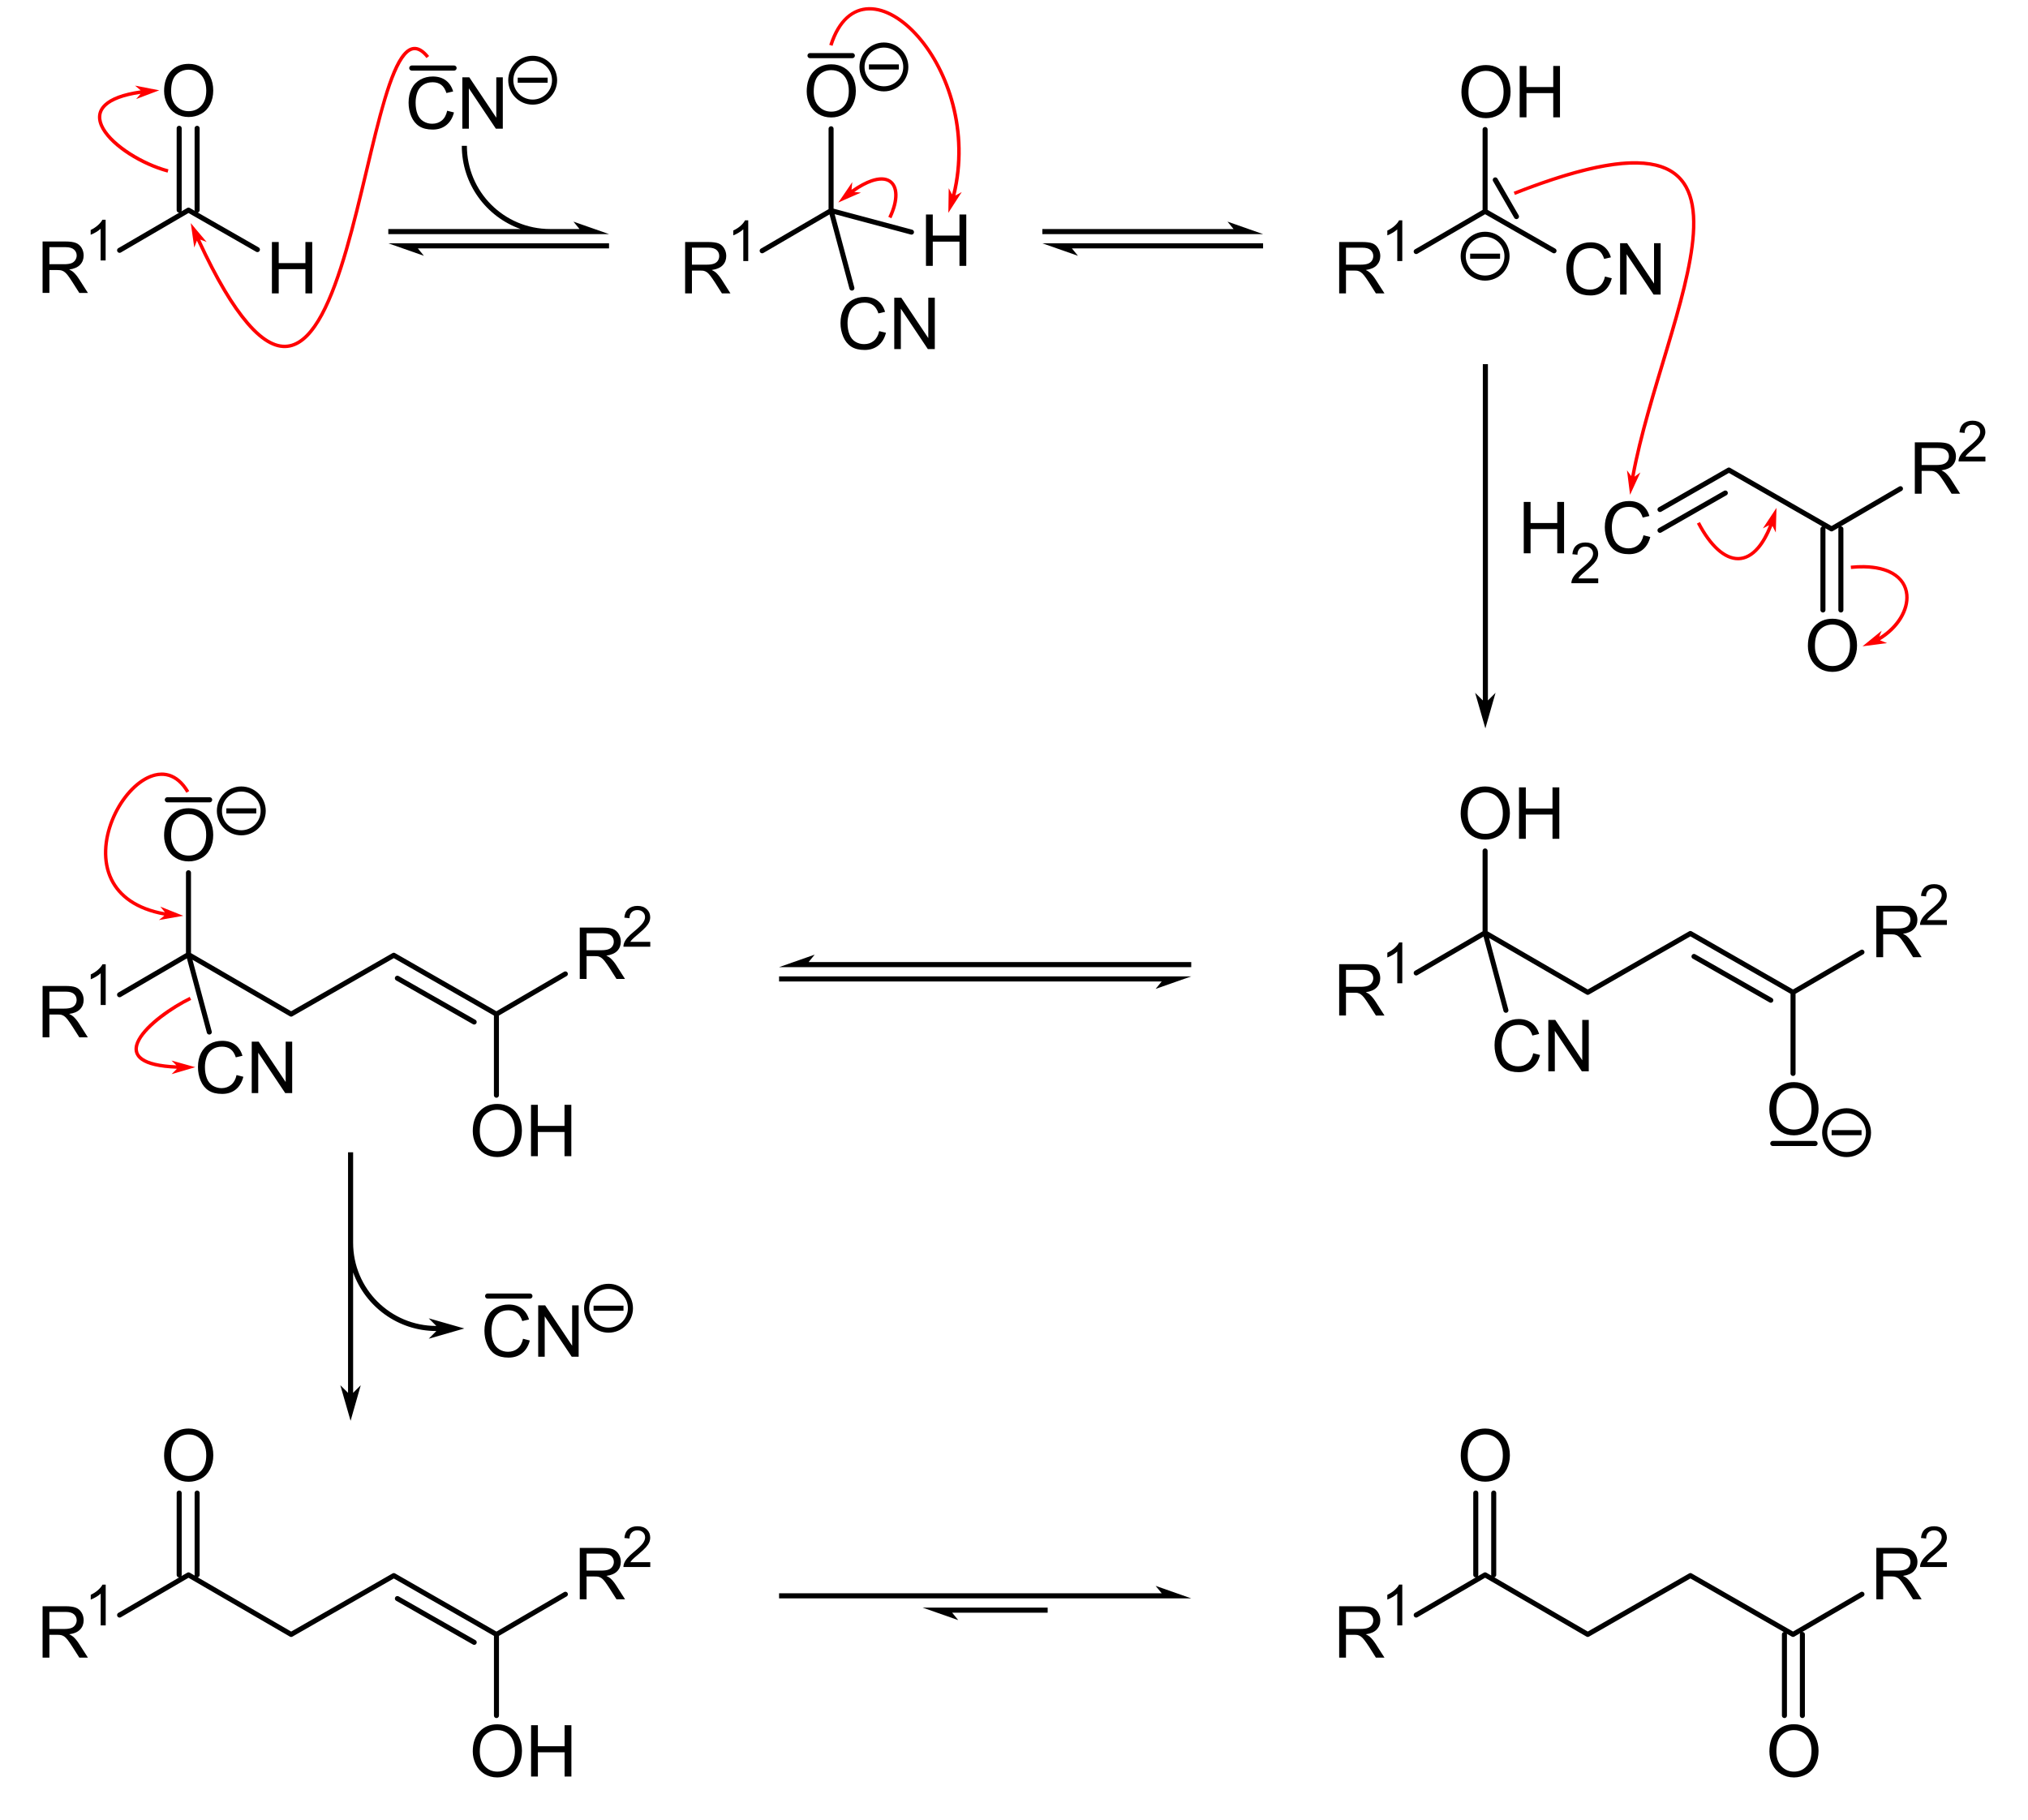 <?xml version="1.0" encoding="UTF-8" standalone="no"?>
<!-- Created with Inkscape (http://www.inkscape.org/) -->
<svg
   xmlns:svg="http://www.w3.org/2000/svg"
   xmlns="http://www.w3.org/2000/svg"
   version="1.1"
   width="847.559"
   height="760.748">
  <defs>
   <marker
       refX="0"
       refY="0"
       orient="auto"
       style="overflow:visible">
      <path
         d="M 0,0 5,-5 -12.5,0 5,5 0,0 z"
         transform="matrix(0.4,0,0,0.4,4,0)"
         style="fill-rule:evenodd;stroke:#000000;stroke-width:1pt;marker-start:none" />
    </marker>
    <marker
       refX="0"
       refY="0"
       orient="auto"
       style="overflow:visible">
      <path
         d="M 0,0 5,-5 -12.5,0 5,5 0,0 z"
         transform="matrix(-0.4,0,0,-0.4,-4,0)"
         style="fill-rule:evenodd;stroke:#000000;stroke-width:1pt;marker-start:none" />
    </marker>
    <marker
       refX="0"
       refY="0"
       orient="auto"
       style="overflow:visible">
      <path
         d="M 0,0 5,-5 -12.5,0 5,5 0,0 z"
         transform="matrix(-0.4,0,0,-0.4,-4,0)"
         style="fill-rule:evenodd;stroke:#000000;stroke-width:1pt;marker-start:none" />
    </marker>
    <marker
       refX="0"
       refY="0"
       orient="auto"
       style="overflow:visible">
      <path
         d="M 0,0 5,-5 -12.5,0 5,5 0,0 z"
         transform="matrix(0.4,0,0,0.4,4,0)"
         style="fill-rule:evenodd;stroke:#000000;stroke-width:1pt;marker-start:none" />
    </marker>
    <marker
       refX="0"
       refY="0"
       orient="auto"
       style="overflow:visible">
      <path
         d="M 0,0 5,-5 -12.5,0 5,5 0,0 z"
         transform="matrix(0.4,0,0,0.4,4,0)"
         style="fill-rule:evenodd;stroke:#000000;stroke-width:1pt;marker-start:none" />
    </marker>
  </defs>
  <g
     transform="translate(12.272,-1.251)">
    <g
       transform="translate(-54.629,-88.931)">
      <g>
        <path
           d="m 121.219,116.875 c -3.027,2e-5 -5.492,0.983 -7.406,3 -1.914,2.017 -2.875,4.811 -2.875,8.375 0,1.885 0.43,3.686 1.25,5.375 0.82,1.689 2.002,3.023 3.594,4 1.592,0.977 3.416,1.469 5.438,1.469 1.865,0 3.607,-0.46 5.219,-1.344 1.611,-0.884 2.84,-2.188 3.719,-3.906 0.879,-1.719 1.312,-3.666 1.312,-5.844 -2e-5,-2.148 -0.415,-4.056 -1.25,-5.75 -0.835,-1.694 -2.033,-3.021 -3.625,-3.969 -1.592,-0.947 -3.393,-1.406 -5.375,-1.406 z m 0.031,2.438 c 1.416,1e-5 2.675,0.345 3.812,1.062 1.138,0.718 2.003,1.728 2.594,3.031 0.591,1.304 0.906,2.846 0.906,4.594 -2e-5,2.764 -0.712,4.902 -2.094,6.406 -1.382,1.504 -3.143,2.25 -5.281,2.25 -2.1,0 -3.827,-0.761 -5.219,-2.25 -1.392,-1.489 -2.094,-3.506 -2.094,-6.094 0,-3.232 0.737,-5.556 2.188,-6.938 1.45,-1.382 3.176,-2.062 5.188,-2.062 z M 85.156,182.031 c -0.363,0.733 -1.003,1.502 -1.875,2.281 -0.872,0.779 -1.866,1.452 -3.031,2 l 0,2 c 0.648,-0.239 1.374,-0.584 2.188,-1.062 0.814,-0.478 1.467,-0.959 1.969,-1.438 l 0,13.25 2.094,0 0,-17.031 -1.344,0 z m -25,9.094 0,21.5 2.844,0 0,-9.562 3.281,0 c 0.732,1e-5 1.271,0.057 1.594,0.125 0.439,0.107 0.856,0.289 1.281,0.562 0.425,0.273 0.932,0.754 1.469,1.438 0.537,0.684 1.201,1.68 2.031,2.969 l 2.844,4.469 3.594,0 -3.75,-5.875 C 74.602,205.607 73.83,204.668 73,203.906 c -0.391,-0.352 -0.967,-0.701 -1.719,-1.062 2.061,-0.283 3.576,-0.955 4.562,-2 0.986,-1.045 1.469,-2.32 1.469,-3.844 -2e-5,-1.182 -0.279,-2.273 -0.875,-3.25 -0.596,-0.977 -1.41,-1.645 -2.406,-2.031 -0.996,-0.386 -2.43,-0.594 -4.344,-0.594 l -9.531,0 z m 95.844,0.219 0,21.469 2.844,0 0,-10.125 11.156,0 0,10.125 2.844,0 0,-21.469 -2.844,0 0,8.812 -11.156,0 0,-8.812 -2.844,0 z M 63,193.5 l 6.781,0 c 1.592,2e-5 2.763,0.346 3.5,1 0.737,0.654 1.125,1.484 1.125,2.5 -1.6e-5,0.693 -0.213,1.315 -0.594,1.906 -0.381,0.591 -0.924,1.044 -1.656,1.312 -0.732,0.269 -1.764,0.406 -3.062,0.406 l -6.094,0 0,-7.125 z"
           style="fill:#000000" />
        <path
           d="m 117.237,178.015 0,-34.2 m 7.5,34.2 0,-34.2 m -3.6,34.2 28.8,16.5 m -57.6,0.3 28.8,-16.8"
           style="fill:none;stroke:#000000;stroke-width:2.1px;stroke-linecap:round;stroke-linejoin:round;stroke-opacity:1;stroke-dasharray:none" />
      </g>
    </g>
    <g
       transform="translate(170.05,-281.183)">
      <path
         d="m 642.125,458.281 c -1.612,10e-6 -2.918,0.413 -3.875,1.25 -0.957,0.837 -1.51,2.059 -1.656,3.656 l 2.156,0.219 c 0.008,-1.065 0.304,-1.898 0.906,-2.5 0.602,-0.602 1.403,-0.906 2.406,-0.906 0.949,10e-6 1.722,0.308 2.312,0.875 0.59,0.567 0.875,1.268 0.875,2.094 -10e-6,0.787 -0.321,1.617 -0.969,2.5 -0.648,0.883 -1.875,2.082 -3.719,3.594 -1.188,0.972 -2.121,1.822 -2.75,2.562 -0.629,0.741 -1.09,1.486 -1.375,2.25 -0.177,0.463 -0.234,0.936 -0.219,1.438 l 11.219,0 0,-2 -8.344,0 c 0.231,-0.378 0.52,-0.751 0.875,-1.125 0.355,-0.374 1.156,-1.076 2.406,-2.125 1.497,-1.265 2.575,-2.275 3.219,-3 0.644,-0.725 1.097,-1.407 1.375,-2.062 0.278,-0.656 0.437,-1.321 0.438,-2 -10e-6,-1.335 -0.489,-2.441 -1.438,-3.344 -0.949,-0.903 -2.216,-1.375 -3.844,-1.375 z m -24.188,9.062 0,21.469 2.844,0 0,-9.531 3.312,0 c 0.732,10e-6 1.24,0.025 1.562,0.094 0.439,0.107 0.888,0.289 1.312,0.562 0.425,0.273 0.9,0.754 1.438,1.438 0.537,0.684 1.232,1.68 2.062,2.969 l 2.844,4.469 3.562,0 -3.719,-5.844 c -0.742,-1.143 -1.545,-2.082 -2.375,-2.844 -0.391,-0.352 -0.967,-0.732 -1.719,-1.094 2.061,-0.283 3.576,-0.924 4.562,-1.969 0.986,-1.045 1.5,-2.352 1.5,-3.875 -2e-5,-1.182 -0.311,-2.242 -0.906,-3.219 -0.596,-0.977 -1.379,-1.677 -2.375,-2.062 -0.996,-0.386 -2.461,-0.562 -4.375,-0.562 l -9.531,0 z m 2.844,2.375 6.812,0 c 1.592,2e-5 2.763,0.314 3.5,0.969 0.737,0.654 1.094,1.484 1.094,2.5 -2e-5,0.693 -0.182,1.347 -0.562,1.938 -0.381,0.591 -0.955,1.013 -1.688,1.281 -0.732,0.269 -1.732,0.406 -3.031,0.406 l -6.125,0 0,-7.094 z m -122.25,22.156 c -1.895,2e-5 -3.642,0.417 -5.219,1.281 -1.577,0.864 -2.802,2.147 -3.656,3.812 -0.854,1.665 -1.281,3.607 -1.281,5.844 -10e-6,2.051 0.399,3.963 1.156,5.75 0.757,1.787 1.862,3.151 3.312,4.094 1.45,0.942 3.311,1.438 5.625,1.438 2.236,0 4.14,-0.618 5.688,-1.844 1.548,-1.226 2.623,-3.01 3.219,-5.344 l -2.844,-0.719 c -0.391,1.807 -1.147,3.176 -2.25,4.094 -1.104,0.918 -2.439,1.375 -4.031,1.375 -1.309,0 -2.533,-0.357 -3.656,-1.031 -1.123,-0.674 -1.937,-1.669 -2.469,-3.031 -0.532,-1.362 -0.812,-2.955 -0.812,-4.781 0,-1.416 0.238,-2.792 0.688,-4.125 0.449,-1.333 1.204,-2.396 2.312,-3.188 1.108,-0.791 2.506,-1.187 4.156,-1.188 1.436,2e-5 2.615,0.35 3.562,1.062 0.947,0.713 1.689,1.844 2.188,3.406 L 507,498.125 c -0.576,-1.982 -1.598,-3.531 -3.062,-4.625 -1.465,-1.094 -3.258,-1.625 -5.406,-1.625 z M 454.5,492.25 l 0,21.469 2.844,0 0,-10.125 11.156,0 0,10.125 2.844,0 0,-21.469 -2.844,0 0,8.812 -11.156,0 0,-8.812 -2.844,0 z m 25.812,16.938 c -1.612,2e-5 -2.887,0.413 -3.844,1.25 -0.957,0.837 -1.51,2.059 -1.656,3.656 l 2.125,0.219 c 0.008,-1.065 0.304,-1.898 0.906,-2.5 0.602,-0.602 1.435,-0.906 2.438,-0.906 0.949,2e-5 1.691,0.277 2.281,0.844 0.59,0.567 0.906,1.268 0.906,2.094 -10e-6,0.787 -0.321,1.617 -0.969,2.5 -0.648,0.883 -1.906,2.082 -3.75,3.594 -1.188,0.972 -2.09,1.853 -2.719,2.594 -0.629,0.741 -1.09,1.486 -1.375,2.25 -0.177,0.463 -0.265,0.936 -0.25,1.438 l 11.219,0 0,-2 -8.312,0 c 0.231,-0.378 0.52,-0.751 0.875,-1.125 0.355,-0.374 1.156,-1.076 2.406,-2.125 1.497,-1.265 2.575,-2.275 3.219,-3 0.644,-0.725 1.097,-1.407 1.375,-2.062 0.278,-0.656 0.406,-1.321 0.406,-2 -2e-5,-1.335 -0.457,-2.472 -1.406,-3.375 -0.949,-0.903 -2.247,-1.344 -3.875,-1.344 z m 103.219,31.875 c -3.027,3e-5 -5.492,1.015 -7.406,3.031 -1.914,2.017 -2.875,4.811 -2.875,8.375 0,1.885 0.398,3.654 1.219,5.344 0.82,1.689 2.033,3.023 3.625,4 1.592,0.977 3.385,1.469 5.406,1.469 1.865,0 3.607,-0.429 5.219,-1.312 1.611,-0.884 2.871,-2.188 3.75,-3.906 0.879,-1.719 1.312,-3.666 1.312,-5.844 -2e-5,-2.148 -0.415,-4.087 -1.25,-5.781 -0.835,-1.694 -2.064,-3.021 -3.656,-3.969 -1.592,-0.947 -3.361,-1.406 -5.344,-1.406 z m 0,2.438 c 1.416,2e-5 2.706,0.376 3.844,1.094 1.138,0.718 2.003,1.728 2.594,3.031 0.591,1.304 0.875,2.814 0.875,4.562 -2e-5,2.764 -0.681,4.902 -2.062,6.406 -1.382,1.504 -3.143,2.25 -5.281,2.25 -2.1,0 -3.858,-0.729 -5.25,-2.219 -1.392,-1.489 -2.063,-3.537 -2.062,-6.125 -10e-6,-3.232 0.706,-5.556 2.156,-6.938 1.45,-1.382 3.176,-2.062 5.188,-2.062 z"
         style="fill:#000000" />
      <path
         d="m 587.035,503.514 0,33.9 m -7.5,-33.9 0,33.9 m 3.6,-33.9 28.8,-16.8 m -71.7,-7.8 42.9,24.6 m -71.7,0.6 27.3,-15.6 m -27.3,6.9 28.8,-16.5"
         style="fill:none;stroke:#000000;stroke-width:2.1px;stroke-linecap:round;stroke-linejoin:round;stroke-opacity:1;stroke-dasharray:none" />
    </g>
    <g
       transform="translate(-59.723,-193.455)">
      <path
         d="m 126.312,791.844 c -3.027,2e-5 -5.492,1.015 -7.406,3.031 -1.914,2.017 -2.875,4.811 -2.875,8.375 0,1.885 0.43,3.686 1.25,5.375 0.82,1.689 2.033,3.023 3.625,4 1.592,0.977 3.385,1.469 5.406,1.469 1.865,0 3.607,-0.46 5.219,-1.344 1.611,-0.884 2.84,-2.188 3.719,-3.906 0.879,-1.719 1.344,-3.666 1.344,-5.844 -2e-5,-2.148 -0.415,-4.056 -1.25,-5.75 -0.835,-1.694 -2.064,-3.021 -3.656,-3.969 -1.592,-0.947 -3.393,-1.437 -5.375,-1.438 z m 0.031,2.469 c 1.416,2e-5 2.706,0.345 3.844,1.062 1.138,0.718 1.972,1.728 2.562,3.031 0.591,1.304 0.906,2.846 0.906,4.594 -2e-5,2.764 -0.681,4.902 -2.062,6.406 -1.382,1.504 -3.143,2.25 -5.281,2.25 -2.1,10e-6 -3.858,-0.761 -5.25,-2.25 -1.392,-1.489 -2.094,-3.506 -2.094,-6.094 -1e-5,-3.232 0.737,-5.556 2.188,-6.938 1.45,-1.382 3.176,-2.062 5.188,-2.062 z m 187.562,38.375 c -1.612,2e-5 -2.887,0.413 -3.844,1.25 -0.957,0.837 -1.51,2.059 -1.656,3.656 l 2.125,0.219 c 0.008,-1.065 0.336,-1.898 0.938,-2.5 0.602,-0.602 1.403,-0.906 2.406,-0.906 0.949,2e-5 1.722,0.277 2.312,0.844 0.59,0.567 0.875,1.268 0.875,2.094 -1e-5,0.787 -0.321,1.617 -0.969,2.5 -0.648,0.883 -1.906,2.082 -3.75,3.594 -1.188,0.972 -2.09,1.853 -2.719,2.594 -0.629,0.741 -1.09,1.486 -1.375,2.25 -0.177,0.463 -0.265,0.936 -0.25,1.438 l 11.219,0 0,-2 -8.312,0 c 0.231,-0.378 0.52,-0.751 0.875,-1.125 0.355,-0.374 1.156,-1.076 2.406,-2.125 1.497,-1.265 2.575,-2.275 3.219,-3 0.644,-0.725 1.097,-1.407 1.375,-2.062 0.278,-0.656 0.406,-1.321 0.406,-2 -1e-5,-1.335 -0.457,-2.472 -1.406,-3.375 -0.949,-0.903 -2.247,-1.344 -3.875,-1.344 z m -24.156,9.062 0,21.469 2.844,0 0,-9.531 3.281,0 c 0.732,10e-6 1.271,0.025 1.594,0.094 0.439,0.107 0.888,0.289 1.312,0.562 0.425,0.273 0.9,0.754 1.438,1.438 0.537,0.684 1.201,1.68 2.031,2.969 l 2.844,4.469 3.594,0 -3.75,-5.844 c -0.742,-1.143 -1.514,-2.113 -2.344,-2.875 -0.391,-0.352 -0.967,-0.701 -1.719,-1.062 2.061,-0.283 3.576,-0.955 4.562,-2 0.986,-1.045 1.469,-2.32 1.469,-3.844 -2e-5,-1.182 -0.279,-2.242 -0.875,-3.219 -0.596,-0.977 -1.41,-1.677 -2.406,-2.062 -0.996,-0.386 -2.43,-0.562 -4.344,-0.562 l -9.531,0 z m 2.844,2.375 6.781,0 c 1.592,2e-5 2.763,0.314 3.5,0.969 0.737,0.654 1.125,1.484 1.125,2.5 -2e-5,0.693 -0.213,1.347 -0.594,1.938 -0.381,0.591 -0.924,1.013 -1.656,1.281 -0.732,0.269 -1.764,0.406 -3.062,0.406 l -6.094,0 0,-7.094 z m -202.312,12.969 c -0.363,0.733 -0.972,1.471 -1.844,2.25 -0.872,0.779 -1.898,1.452 -3.062,2 l 0,2 c 0.648,-0.239 1.374,-0.584 2.188,-1.062 0.814,-0.478 1.467,-0.959 1.969,-1.438 l 0,13.281 2.094,0 0,-17.031 -1.344,0 z M 65.25,866.125 l 0,21.469 2.844,0 0,-9.531 3.281,0 c 0.732,10e-6 1.271,0.057 1.594,0.125 0.439,0.107 0.888,0.289 1.312,0.562 0.425,0.273 0.9,0.754 1.438,1.438 0.537,0.684 1.201,1.648 2.031,2.938 l 2.844,4.469 3.594,0 -3.75,-5.844 c -0.742,-1.143 -1.514,-2.082 -2.344,-2.844 -0.391,-0.352 -0.967,-0.701 -1.719,-1.062 2.061,-0.283 3.576,-0.955 4.562,-2 0.986,-1.045 1.469,-2.32 1.469,-3.844 -1.9e-5,-1.182 -0.279,-2.273 -0.875,-3.25 -0.596,-0.977 -1.41,-1.645 -2.406,-2.031 -0.996,-0.386 -2.43,-0.594 -4.344,-0.594 l -9.531,0 z m 2.844,2.375 6.812,0 c 1.592,2e-5 2.731,0.346 3.469,1 0.737,0.654 1.125,1.484 1.125,2.5 -1.7e-5,0.693 -0.213,1.315 -0.594,1.906 -0.381,0.591 -0.924,1.044 -1.656,1.312 -0.732,0.269 -1.764,0.406 -3.062,0.406 l -6.094,0 0,-7.125 z m 187.219,46.969 c -3.027,2e-5 -5.492,0.983 -7.406,3 -1.914,2.017 -2.875,4.811 -2.875,8.375 0,1.885 0.43,3.686 1.25,5.375 0.82,1.689 2.033,3.023 3.625,4 1.592,0.977 3.385,1.469 5.406,1.469 1.865,0 3.607,-0.46 5.219,-1.344 1.611,-0.884 2.84,-2.188 3.719,-3.906 0.879,-1.719 1.344,-3.666 1.344,-5.844 -3e-5,-2.148 -0.415,-4.056 -1.25,-5.75 -0.835,-1.694 -2.064,-3.021 -3.656,-3.969 -1.592,-0.947 -3.393,-1.406 -5.375,-1.406 z m 14.094,0.375 0,21.469 2.844,0 0,-10.125 11.156,0 0,10.125 2.844,0 0,-21.469 -2.844,0 0,8.812 -11.156,0 0,-8.812 -2.844,0 z m -14.062,2.062 c 1.416,2e-5 2.706,0.345 3.844,1.062 1.138,0.718 1.972,1.728 2.562,3.031 0.591,1.304 0.906,2.846 0.906,4.594 -2e-5,2.764 -0.681,4.902 -2.062,6.406 -1.382,1.504 -3.143,2.25 -5.281,2.25 -2.1,0 -3.858,-0.761 -5.25,-2.25 -1.392,-1.489 -2.094,-3.506 -2.094,-6.094 0,-3.232 0.737,-5.556 2.188,-6.938 1.45,-1.382 3.176,-2.062 5.188,-2.062 z"
         style="fill:#000000" />
      <path
         d="m 254.936,877.913 0,33.9 m 0,-33.9 28.8,-16.8 m -70.2,1.8 32.1,18.3 m -33.6,-27.9 42.9,24.6 m -85.8,0 42.9,-24.6 m -85.8,-0.3 42.9,24.9 m -46.8,-24.9 0,-34.2 m 7.5,34.2 0,-34.2 m -32.4,51 28.8,-16.8"
         style="fill:none;stroke:#000000;stroke-width:2.1px;stroke-linecap:round;stroke-linejoin:round;stroke-opacity:1;stroke-dasharray:none" />
    </g>
    <g
       transform="translate(130.562,-269.361)">
      <path
         d="m 477.938,867.75 c -3.027,2e-5 -5.523,1.015 -7.438,3.031 -1.914,2.017 -2.844,4.811 -2.844,8.375 0,1.885 0.398,3.654 1.219,5.344 0.82,1.689 2.033,3.023 3.625,4 1.592,0.977 3.385,1.469 5.406,1.469 1.865,0 3.607,-0.429 5.219,-1.312 1.611,-0.884 2.871,-2.188 3.75,-3.906 0.879,-1.719 1.312,-3.666 1.312,-5.844 -2e-5,-2.148 -0.415,-4.056 -1.25,-5.75 -0.835,-1.694 -2.064,-3.021 -3.656,-3.969 -1.592,-0.947 -3.361,-1.437 -5.344,-1.438 z m 0,2.469 c 1.416,2e-5 2.706,0.345 3.844,1.062 1.138,0.718 2.003,1.728 2.594,3.031 0.591,1.304 0.875,2.814 0.875,4.562 -2e-5,2.764 -0.681,4.902 -2.062,6.406 -1.382,1.504 -3.143,2.281 -5.281,2.281 -2.1,0 -3.858,-0.761 -5.25,-2.25 -1.392,-1.489 -2.094,-3.537 -2.094,-6.125 -10e-6,-3.232 0.737,-5.524 2.188,-6.906 1.45,-1.382 3.176,-2.062 5.188,-2.062 z m 187.562,38.375 c -1.612,2e-5 -2.887,0.413 -3.844,1.25 -0.957,0.837 -1.51,2.059 -1.656,3.656 l 2.156,0.219 c 0.008,-1.065 0.304,-1.898 0.906,-2.5 0.602,-0.602 1.403,-0.906 2.406,-0.906 0.949,2e-5 1.722,0.277 2.312,0.844 0.59,0.567 0.875,1.268 0.875,2.094 -10e-6,0.787 -0.321,1.617 -0.969,2.5 -0.648,0.883 -1.906,2.082 -3.75,3.594 -1.188,0.972 -2.09,1.822 -2.719,2.562 -0.629,0.741 -1.09,1.517 -1.375,2.281 -0.177,0.463 -0.234,0.936 -0.219,1.438 l 11.188,0 0,-2 -8.312,0 c 0.231,-0.378 0.52,-0.751 0.875,-1.125 0.355,-0.374 1.156,-1.107 2.406,-2.156 1.497,-1.265 2.575,-2.244 3.219,-2.969 0.644,-0.725 1.097,-1.407 1.375,-2.062 0.278,-0.656 0.437,-1.321 0.438,-2 -2e-5,-1.335 -0.489,-2.472 -1.438,-3.375 -0.949,-0.903 -2.247,-1.344 -3.875,-1.344 z m -24.156,9.031 0,21.5 2.844,0 0,-9.562 3.312,0 c 0.732,10e-6 1.24,0.057 1.562,0.125 0.439,0.107 0.888,0.289 1.312,0.562 0.425,0.273 0.9,0.754 1.438,1.438 0.537,0.684 1.232,1.68 2.062,2.969 l 2.812,4.469 3.594,0 -3.75,-5.844 c -0.742,-1.143 -1.514,-2.113 -2.344,-2.875 -0.391,-0.352 -0.967,-0.701 -1.719,-1.062 2.061,-0.283 3.576,-0.955 4.562,-2 0.986,-1.045 1.5,-2.32 1.5,-3.844 -2e-5,-1.182 -0.311,-2.273 -0.906,-3.25 -0.596,-0.977 -1.379,-1.645 -2.375,-2.031 -0.996,-0.386 -2.461,-0.594 -4.375,-0.594 l -9.531,0 z M 644.188,920 651,920 c 1.592,10e-6 2.731,0.346 3.469,1 0.737,0.654 1.125,1.484 1.125,2.5 -10e-6,0.693 -0.182,1.347 -0.562,1.938 -0.381,0.591 -0.955,1.013 -1.688,1.281 -0.732,0.269 -1.732,0.406 -3.031,0.406 l -6.125,0 0,-7.125 z M 441.875,932.969 c -0.363,0.733 -0.972,1.502 -1.844,2.281 -0.872,0.779 -1.898,1.452 -3.062,2 l 0,2 c 0.648,-0.239 1.374,-0.584 2.188,-1.062 0.814,-0.478 1.467,-0.959 1.969,-1.438 l 0,13.281 2.094,0 0,-17.062 -1.344,0 z m -25.031,9.062 0,21.469 2.844,0 0,-9.531 3.312,0 c 0.732,10e-6 1.24,0.025 1.562,0.094 0.439,0.107 0.888,0.32 1.312,0.594 0.425,0.273 0.9,0.754 1.438,1.438 0.537,0.684 1.232,1.648 2.062,2.938 l 2.812,4.469 3.594,0 -3.75,-5.844 c -0.742,-1.143 -1.514,-2.082 -2.344,-2.844 -0.391,-0.352 -0.967,-0.701 -1.719,-1.062 2.061,-0.283 3.576,-0.955 4.562,-2 0.986,-1.045 1.5,-2.32 1.5,-3.844 -2e-5,-1.182 -0.311,-2.273 -0.906,-3.25 -0.596,-0.977 -1.379,-1.645 -2.375,-2.031 -0.996,-0.386 -2.461,-0.594 -4.375,-0.594 l -9.531,0 z m 2.844,2.375 6.812,0 c 1.592,2e-5 2.731,0.314 3.469,0.969 0.737,0.654 1.125,1.516 1.125,2.531 -2e-5,0.693 -0.182,1.315 -0.562,1.906 -0.381,0.591 -0.955,1.013 -1.688,1.281 -0.732,0.269 -1.732,0.406 -3.031,0.406 l -6.125,0 0,-7.094 z m 187.25,46.938 c -3.027,2e-5 -5.523,1.015 -7.438,3.031 -1.914,2.017 -2.844,4.811 -2.844,8.375 0,1.885 0.398,3.686 1.219,5.375 0.82,1.689 2.033,3.023 3.625,4 1.592,0.977 3.385,1.469 5.406,1.469 1.865,0 3.607,-0.46 5.219,-1.344 1.611,-0.884 2.871,-2.188 3.75,-3.906 0.879,-1.719 1.312,-3.666 1.312,-5.844 -2e-5,-2.148 -0.415,-4.056 -1.25,-5.75 -0.835,-1.694 -2.064,-3.021 -3.656,-3.969 -1.592,-0.947 -3.361,-1.437 -5.344,-1.438 z m 0,2.469 c 1.416,2e-5 2.706,0.345 3.844,1.062 1.138,0.718 2.003,1.728 2.594,3.031 0.591,1.304 0.875,2.846 0.875,4.594 -2e-5,2.764 -0.681,4.902 -2.062,6.406 -1.382,1.504 -3.143,2.25 -5.281,2.25 -2.1,0 -3.858,-0.761 -5.25,-2.25 -1.392,-1.489 -2.094,-3.506 -2.094,-6.094 -10e-6,-3.232 0.737,-5.556 2.188,-6.938 1.45,-1.382 3.176,-2.062 5.188,-2.062 z"
         style="fill:#000000" />
      <path
         d="m 610.435,953.813 0,33.9 m -7.5,-33.9 0,33.9 m 3.6,-33.9 28.8,-16.8 m -71.7,-7.8 42.9,24.6 m -85.8,0 42.9,-24.6 m -85.8,-0.3 42.9,24.9 m -46.8,-24.9 0,-34.2 m 7.5,34.2 0,-34.2 m -32.4,51 28.8,-16.8"
         style="fill:none;stroke:#000000;stroke-width:2.1px;stroke-linecap:round;stroke-linejoin:round;stroke-opacity:1;stroke-dasharray:none" />
    </g>
    <g
       transform="translate(6.062,-254.024)">
      <path
         d="m 602.719,282.469 c -3.027,2e-5 -5.492,0.983 -7.406,3 -1.914,2.017 -2.875,4.811 -2.875,8.375 0,1.885 0.43,3.686 1.25,5.375 0.82,1.689 2.002,3.023 3.594,4 1.592,0.977 3.416,1.469 5.438,1.469 1.865,-10e-6 3.607,-0.46 5.219,-1.344 1.611,-0.884 2.84,-2.188 3.719,-3.906 0.879,-1.719 1.312,-3.666 1.312,-5.844 -2e-5,-2.148 -0.415,-4.056 -1.25,-5.75 -0.835,-1.694 -2.033,-3.021 -3.625,-3.969 -1.592,-0.947 -3.393,-1.406 -5.375,-1.406 z m 14.062,0.375 0,21.469 2.844,0 0,-10.125 11.188,0 0,10.125 2.812,0 0,-21.469 -2.812,0 0,8.812 -11.188,0 0,-8.812 -2.844,0 z m -14.031,2.062 c 1.416,2e-5 2.675,0.345 3.812,1.062 1.138,0.718 2.003,1.728 2.594,3.031 0.591,1.304 0.906,2.846 0.906,4.594 -2e-5,2.764 -0.712,4.902 -2.094,6.406 -1.382,1.504 -3.143,2.25 -5.281,2.25 -2.1,10e-6 -3.827,-0.761 -5.219,-2.25 -1.392,-1.489 -2.094,-3.506 -2.094,-6.094 -10e-6,-3.232 0.737,-5.556 2.188,-6.938 1.45,-1.382 3.176,-2.062 5.188,-2.062 z M 566.375,347.375 c -0.363,0.733 -0.972,1.502 -1.844,2.281 -0.872,0.779 -1.898,1.452 -3.062,2 l 0,2 c 0.648,-0.239 1.374,-0.584 2.188,-1.062 0.814,-0.478 1.467,-0.959 1.969,-1.438 l 0,13.25 2.094,0 0,-17.031 -1.344,0 z m -25.031,9.062 0,21.469 2.844,0 0,-9.531 3.312,0 c 0.732,10e-6 1.24,0.025 1.562,0.094 0.439,0.107 0.888,0.32 1.312,0.594 0.425,0.273 0.9,0.723 1.438,1.406 0.537,0.684 1.232,1.68 2.062,2.969 l 2.812,4.469 3.594,0 -3.75,-5.844 c -0.742,-1.143 -1.514,-2.082 -2.344,-2.844 -0.391,-0.352 -0.967,-0.732 -1.719,-1.094 2.061,-0.283 3.576,-0.924 4.562,-1.969 0.986,-1.045 1.5,-2.352 1.5,-3.875 -2e-5,-1.182 -0.311,-2.242 -0.906,-3.219 -0.596,-0.977 -1.379,-1.677 -2.375,-2.062 -0.996,-0.386 -2.461,-0.562 -4.375,-0.562 l -9.531,0 z m 105.094,0.125 c -1.895,2e-5 -3.642,0.448 -5.219,1.312 -1.577,0.864 -2.802,2.116 -3.656,3.781 -0.854,1.665 -1.281,3.639 -1.281,5.875 0,2.051 0.368,3.963 1.125,5.75 0.757,1.787 1.862,3.151 3.312,4.094 1.45,0.942 3.342,1.406 5.656,1.406 2.236,0 4.14,-0.618 5.688,-1.844 1.548,-1.226 2.623,-3.01 3.219,-5.344 L 652.438,370.875 c -0.391,1.807 -1.147,3.176 -2.25,4.094 -1.104,0.918 -2.439,1.375 -4.031,1.375 -1.309,0 -2.533,-0.326 -3.656,-1 -1.123,-0.674 -1.968,-1.7 -2.5,-3.062 -0.532,-1.362 -0.781,-2.955 -0.781,-4.781 -10e-6,-1.416 0.207,-2.792 0.656,-4.125 0.449,-1.333 1.235,-2.396 2.344,-3.188 1.108,-0.791 2.506,-1.187 4.156,-1.188 1.436,2e-5 2.615,0.35 3.562,1.062 0.947,0.713 1.658,1.875 2.156,3.438 l 2.812,-0.656 c -0.576,-1.982 -1.598,-3.531 -3.062,-4.625 -1.465,-1.094 -3.258,-1.656 -5.406,-1.656 z m 12.312,0.375 0,21.469 2.719,0 0,-16.875 11.281,16.875 2.938,0 0,-21.469 -2.75,0 0,16.875 -11.25,-16.875 -2.938,0 z m -114.562,1.875 6.812,0 c 1.592,2e-5 2.731,0.314 3.469,0.969 0.737,0.654 1.125,1.484 1.125,2.5 -2e-5,0.693 -0.182,1.347 -0.562,1.938 -0.381,0.591 -0.955,1.013 -1.688,1.281 -0.732,0.269 -1.732,0.406 -3.031,0.406 l -6.125,0 0,-7.094 z"
         style="fill:#000000" />
      <path
         d="m 602.335,343.615 0,-34.2 m 0,34.2 28.8,16.5 m -57.6,0.3 28.8,-16.8"
         style="fill:none;stroke:#000000;stroke-width:2.1px;stroke-linecap:round;stroke-linejoin:round;stroke-opacity:1;stroke-dasharray:none" />
      <path
         d="m 596.085,362.362 12.501,0 m 2.902,0 c 0,5.055 -4.098,9.152 -9.152,9.152 -5.055,0 -9.152,-4.098 -9.152,-9.152 0,-5.055 4.098,-9.152 9.152,-9.152 5.055,0 9.152,4.098 9.152,9.152 z"
         style="fill:none;stroke:#000000;stroke-width:2.126;stroke-linecap:butt;stroke-linejoin:miter;stroke-miterlimit:4;stroke-opacity:1;stroke-dasharray:none" />
      <path
         d="m 606.591,330.488 8.839,15.309"
         style="fill:none;stroke:#000000;stroke-width:2.126;stroke-linecap:round;stroke-linejoin:miter;stroke-miterlimit:4" />
    </g>
    <g
       transform="translate(207.623,-263.337)">
      <path
         d="m 127.531,291.469 c -3.027,2e-5 -5.492,0.983 -7.406,3 -1.914,2.017 -2.875,4.811 -2.875,8.375 0,1.885 0.398,3.686 1.219,5.375 0.82,1.689 2.033,3.023 3.625,4 1.592,0.977 3.385,1.469 5.406,1.469 1.865,0 3.607,-0.46 5.219,-1.344 1.611,-0.884 2.871,-2.188 3.75,-3.906 0.879,-1.719 1.312,-3.666 1.312,-5.844 -2e-5,-2.148 -0.415,-4.056 -1.25,-5.75 -0.835,-1.694 -2.064,-3.021 -3.656,-3.969 -1.592,-0.947 -3.361,-1.406 -5.344,-1.406 z m 0,2.438 c 1.416,2e-5 2.706,0.345 3.844,1.062 1.138,0.718 2.003,1.728 2.594,3.031 0.591,1.304 0.875,2.846 0.875,4.594 -1e-5,2.764 -0.681,4.902 -2.062,6.406 -1.382,1.504 -3.143,2.25 -5.281,2.25 -2.1,10e-6 -3.858,-0.761 -5.25,-2.25 -1.392,-1.489 -2.062,-3.506 -2.062,-6.094 0,-3.232 0.706,-5.556 2.156,-6.938 1.45,-1.382 3.176,-2.062 5.188,-2.062 z m 39.562,60.344 0,21.469 2.844,0 0,-10.125 11.156,0 0,10.125 2.844,0 0,-21.469 -2.844,0 0,8.812 -11.156,0 0,-8.812 -2.844,0 z m -75.625,2.438 c -0.363,0.733 -0.972,1.502 -1.844,2.281 -0.872,0.779 -1.898,1.421 -3.062,1.969 l 0,2.031 c 0.648,-0.239 1.405,-0.615 2.219,-1.094 0.814,-0.478 1.467,-0.959 1.969,-1.438 l 0,13.281 2.062,0 0,-17.031 -1.344,0 z m -25.031,9.062 0,21.469 2.844,0 0,-9.531 3.312,0 c 0.732,10e-6 1.271,0.025 1.594,0.094 0.439,0.107 0.856,0.289 1.281,0.562 0.425,0.273 0.9,0.754 1.438,1.438 0.537,0.684 1.232,1.68 2.062,2.969 l 2.844,4.469 3.562,0 -3.719,-5.844 c -0.742,-1.143 -1.545,-2.113 -2.375,-2.875 -0.391,-0.352 -0.967,-0.701 -1.719,-1.062 2.061,-0.283 3.607,-0.955 4.594,-2 0.986,-1.045 1.469,-2.32 1.469,-3.844 -2e-5,-1.182 -0.311,-2.273 -0.906,-3.25 -0.596,-0.977 -1.379,-1.645 -2.375,-2.031 -0.996,-0.386 -2.461,-0.562 -4.375,-0.562 l -9.531,0 z m 2.844,2.344 6.812,0 c 1.592,10e-6 2.763,0.346 3.5,1 0.737,0.654 1.094,1.484 1.094,2.5 -1.6e-5,0.693 -0.182,1.347 -0.562,1.938 -0.381,0.591 -0.955,1.013 -1.688,1.281 -0.732,0.269 -1.732,0.406 -3.031,0.406 l -6.125,0 0,-7.125 z m 72.25,20.594 c -1.895,3e-5 -3.642,0.417 -5.219,1.281 -1.577,0.864 -2.802,2.116 -3.656,3.781 -0.854,1.665 -1.281,3.639 -1.281,5.875 0,2.051 0.399,3.963 1.156,5.75 0.757,1.787 1.862,3.151 3.312,4.094 1.45,0.942 3.311,1.406 5.625,1.406 2.236,0 4.14,-0.618 5.688,-1.844 1.548,-1.226 2.623,-3.01 3.219,-5.344 L 147.531,403 c -0.391,1.807 -1.147,3.145 -2.25,4.062 -1.104,0.918 -2.439,1.375 -4.031,1.375 -1.309,0 -2.533,-0.326 -3.656,-1 -1.123,-0.674 -1.937,-1.7 -2.469,-3.062 -0.532,-1.362 -0.813,-2.955 -0.812,-4.781 -1e-5,-1.416 0.238,-2.792 0.688,-4.125 0.449,-1.333 1.235,-2.396 2.344,-3.188 1.108,-0.791 2.475,-1.187 4.125,-1.188 1.436,2e-5 2.615,0.381 3.562,1.094 0.947,0.713 1.689,1.844 2.188,3.406 L 150,394.938 c -0.576,-1.982 -1.598,-3.531 -3.062,-4.625 -1.465,-1.094 -3.258,-1.625 -5.406,-1.625 z m 12.312,0.344 0,21.469 2.75,0 0,-16.875 11.281,16.875 2.906,0 0,-21.469 -2.719,0 0,16.875 -11.281,-16.875 -2.938,0 z"
         style="fill:#000000" />
      <path
         d="m 127.437,352.614 33.6,9 m -33.6,-9 8.7,32.4 m -8.7,-32.4 0,-34.2 m -28.8,51 28.8,-16.8"
         style="fill:none;stroke:#000000;stroke-width:2.1px;stroke-linecap:round;stroke-linejoin:round;stroke-opacity:1;stroke-dasharray:none" />
      <path
         d="m 143.263,292.57 12.501,0 m 2.902,0 c 0,5.055 -4.098,9.152 -9.152,9.152 -5.055,0 -9.152,-4.098 -9.152,-9.152 0,-5.055 4.098,-9.152 9.152,-9.152 5.055,0 9.152,4.098 9.152,9.152 z"
         style="fill:none;stroke:#000000;stroke-width:2.126;stroke-linecap:butt;stroke-linejoin:miter;stroke-miterlimit:4;stroke-opacity:1;stroke-dasharray:none" />
      <path
         d="m 136.317,287.836 -17.678,0"
         style="fill:none;stroke:#000000;stroke-width:2.126;stroke-linecap:round;stroke-linejoin:miter;stroke-miterlimit:4" />
    </g>
    <g
       transform="translate(-379.536,-290.457)">
      <path
         d="m 446.125,629.562 c -3.027,2e-5 -5.492,1.015 -7.406,3.031 -1.914,2.017 -2.875,4.811 -2.875,8.375 0,1.885 0.398,3.654 1.219,5.344 0.82,1.689 2.033,3.023 3.625,4 1.592,0.977 3.416,1.469 5.438,1.469 1.865,0 3.576,-0.429 5.188,-1.312 1.611,-0.884 2.871,-2.188 3.75,-3.906 0.879,-1.719 1.312,-3.666 1.312,-5.844 -3e-5,-2.148 -0.415,-4.087 -1.25,-5.781 -0.835,-1.694 -2.033,-3.021 -3.625,-3.969 -1.592,-0.947 -3.393,-1.406 -5.375,-1.406 z M 446.156,632 c 1.416,2e-5 2.675,0.376 3.812,1.094 1.138,0.718 2.003,1.728 2.594,3.031 0.591,1.304 0.875,2.814 0.875,4.562 -2e-5,2.764 -0.681,4.902 -2.062,6.406 -1.382,1.504 -3.143,2.25 -5.281,2.25 -2.1,10e-6 -3.827,-0.73 -5.219,-2.219 -1.392,-1.489 -2.094,-3.537 -2.094,-6.125 0,-3.232 0.706,-5.556 2.156,-6.938 1.45,-1.382 3.207,-2.062 5.219,-2.062 z m 187.562,38.375 c -1.612,2e-5 -2.918,0.444 -3.875,1.281 -0.957,0.837 -1.51,2.028 -1.656,3.625 l 2.156,0.25 c 0.008,-1.065 0.304,-1.898 0.906,-2.5 0.602,-0.602 1.403,-0.906 2.406,-0.906 0.949,2e-5 1.722,0.277 2.312,0.844 0.59,0.567 0.875,1.268 0.875,2.094 -10e-6,0.787 -0.321,1.617 -0.969,2.5 -0.648,0.883 -1.875,2.082 -3.719,3.594 -1.188,0.972 -2.09,1.822 -2.719,2.562 -0.629,0.741 -1.09,1.486 -1.375,2.25 -0.177,0.463 -0.265,0.967 -0.25,1.469 l 11.219,0 0,-2.031 -8.344,0 c 0.231,-0.378 0.551,-0.751 0.906,-1.125 0.355,-0.374 1.156,-1.076 2.406,-2.125 1.497,-1.265 2.543,-2.244 3.188,-2.969 0.644,-0.725 1.129,-1.438 1.406,-2.094 0.278,-0.656 0.406,-1.321 0.406,-2 -10e-6,-1.335 -0.489,-2.441 -1.438,-3.344 -0.949,-0.903 -2.216,-1.375 -3.844,-1.375 z m -24.156,9.062 0,21.469 2.844,0 0,-9.531 3.281,0 c 0.732,10e-6 1.271,0.025 1.594,0.094 0.439,0.107 0.856,0.32 1.281,0.594 0.425,0.273 0.9,0.754 1.438,1.438 0.537,0.684 1.232,1.648 2.062,2.938 l 2.844,4.469 3.562,0 -3.719,-5.844 c -0.742,-1.143 -1.545,-2.082 -2.375,-2.844 -0.391,-0.352 -0.967,-0.701 -1.719,-1.062 2.061,-0.283 3.607,-0.955 4.594,-2 0.986,-1.045 1.469,-2.32 1.469,-3.844 -10e-6,-1.182 -0.311,-2.273 -0.906,-3.25 -0.596,-0.977 -1.379,-1.645 -2.375,-2.031 -0.996,-0.386 -2.461,-0.594 -4.375,-0.594 l -9.5,0 z m 2.844,2.375 6.781,0 c 1.592,2e-5 2.763,0.314 3.5,0.969 0.737,0.654 1.094,1.516 1.094,2.531 -2e-5,0.693 -0.182,1.315 -0.562,1.906 -0.381,0.591 -0.924,1.013 -1.656,1.281 -0.732,0.269 -1.764,0.406 -3.062,0.406 l -6.094,0 0,-7.094 z m -202.312,12.969 c -0.363,0.733 -1.003,1.502 -1.875,2.281 -0.872,0.779 -1.866,1.421 -3.031,1.969 l 0,2.031 c 0.648,-0.239 1.374,-0.615 2.188,-1.094 0.814,-0.478 1.467,-0.959 1.969,-1.438 l 0,13.281 2.094,0 0,-17.031 -1.344,0 z m -25.031,9.062 0,21.469 2.844,0 0,-9.531 3.281,0 c 0.732,10e-6 1.271,0.025 1.594,0.094 0.439,0.107 0.856,0.289 1.281,0.562 0.425,0.273 0.9,0.754 1.438,1.438 0.537,0.684 1.232,1.68 2.062,2.969 l 2.844,4.469 3.562,0 -3.719,-5.844 c -0.742,-1.143 -1.545,-2.113 -2.375,-2.875 -0.391,-0.352 -0.967,-0.701 -1.719,-1.062 2.061,-0.283 3.607,-0.955 4.594,-2 0.986,-1.045 1.469,-2.32 1.469,-3.844 -2e-5,-1.182 -0.311,-2.242 -0.906,-3.219 -0.596,-0.977 -1.379,-1.677 -2.375,-2.062 -0.996,-0.386 -2.461,-0.562 -4.375,-0.562 l -9.5,0 z m 2.844,2.375 6.781,0 c 1.592,2e-5 2.763,0.314 3.5,0.969 0.737,0.654 1.094,1.484 1.094,2.5 -1e-5,0.693 -0.182,1.347 -0.562,1.938 -0.381,0.591 -0.924,1.013 -1.656,1.281 -0.732,0.269 -1.764,0.406 -3.062,0.406 l -6.094,0 0,-7.094 z m 72.219,20.562 c -1.895,2e-5 -3.642,0.417 -5.219,1.281 -1.577,0.864 -2.771,2.147 -3.625,3.812 -0.854,1.665 -1.281,3.607 -1.281,5.844 0,2.051 0.368,3.963 1.125,5.75 0.757,1.787 1.862,3.151 3.312,4.094 1.45,0.942 3.342,1.406 5.656,1.406 2.236,0 4.108,-0.587 5.656,-1.812 1.548,-1.226 2.623,-3.01 3.219,-5.344 l -2.844,-0.719 c -0.391,1.807 -1.147,3.145 -2.25,4.062 -1.104,0.918 -2.439,1.406 -4.031,1.406 -1.309,0 -2.533,-0.357 -3.656,-1.031 -1.123,-0.674 -1.937,-1.7 -2.469,-3.062 -0.532,-1.362 -0.812,-2.955 -0.812,-4.781 0,-1.416 0.238,-2.792 0.688,-4.125 0.449,-1.333 1.235,-2.365 2.344,-3.156 1.108,-0.791 2.475,-1.187 4.125,-1.188 1.436,2e-5 2.615,0.35 3.562,1.062 0.947,0.713 1.689,1.844 2.188,3.406 l 2.781,-0.656 c -0.576,-1.982 -1.598,-3.531 -3.062,-4.625 -1.465,-1.094 -3.258,-1.625 -5.406,-1.625 z m 12.344,0.344 0,21.5 2.719,0 0,-16.875 11.281,16.875 2.906,0 0,-21.5 -2.719,0 0,16.875 -11.281,-16.875 -2.906,0 z m 102.656,26.031 c -3.027,2e-5 -5.492,1.015 -7.406,3.031 -1.914,2.017 -2.875,4.811 -2.875,8.375 -10e-6,1.885 0.398,3.654 1.219,5.344 0.82,1.689 2.033,3.023 3.625,4 1.592,0.977 3.416,1.469 5.438,1.469 1.865,0 3.576,-0.429 5.188,-1.312 1.611,-0.884 2.871,-2.188 3.75,-3.906 0.879,-1.719 1.312,-3.666 1.312,-5.844 -2e-5,-2.148 -0.415,-4.087 -1.25,-5.781 -0.835,-1.694 -2.033,-2.99 -3.625,-3.938 -1.592,-0.947 -3.393,-1.437 -5.375,-1.438 z m 14.062,0.375 0,21.469 2.844,0 0,-10.094 11.156,0 0,10.094 2.844,0 0,-21.469 -2.844,0 0,8.812 -11.156,0 0,-8.812 -2.844,0 z m -14.062,2.062 c 1.416,2e-5 2.706,0.376 3.844,1.094 1.138,0.718 2.003,1.728 2.594,3.031 0.591,1.304 0.875,2.814 0.875,4.562 -2e-5,2.764 -0.681,4.902 -2.062,6.406 -1.382,1.504 -3.143,2.25 -5.281,2.25 -2.1,10e-6 -3.827,-0.73 -5.219,-2.219 -1.392,-1.489 -2.094,-3.537 -2.094,-6.125 0,-3.232 0.706,-5.524 2.156,-6.906 1.45,-1.382 3.176,-2.094 5.188,-2.094 z"
         style="fill:#000000" />
      <path
         d="m 574.735,715.614 0,33.9 m 0,-33.9 28.8,-16.8 m -70.2,1.8 32.1,18.3 m -33.6,-27.9 42.9,24.6 m -85.8,0 42.9,-24.6 m -85.8,-0.3 42.9,24.9 m -42.9,-24.9 8.7,32.4 m -8.7,-32.4 0,-34.2 m -28.8,51 28.8,-16.8"
         style="fill:none;stroke:#000000;stroke-width:2.1px;stroke-linecap:round;stroke-linejoin:round;stroke-opacity:1;stroke-dasharray:none" />
      <path
         d="m 461.861,630.669 12.501,0 m 2.902,0 c 0,5.055 -4.098,9.152 -9.152,9.152 -5.055,0 -9.152,-4.098 -9.152,-9.152 0,-5.055 4.098,-9.152 9.152,-9.152 5.055,0 9.152,4.098 9.152,9.152 z"
         style="fill:none;stroke:#000000;stroke-width:2.126;stroke-linecap:butt;stroke-linejoin:miter;stroke-miterlimit:4;stroke-opacity:1;stroke-dasharray:none" />
      <path
         d="m 454.884,626.031 -17.678,0"
         style="fill:none;stroke:#000000;stroke-width:2.126;stroke-linecap:round;stroke-linejoin:miter;stroke-miterlimit:4" />
    </g>
    <g
       transform="translate(501.656,-207.76)">
      <path
         d="m 106.812,537.75 c -3.027,2e-5 -5.492,1.015 -7.406,3.031 -1.914,2.017 -2.875,4.811 -2.875,8.375 -2e-6,1.885 0.43,3.686 1.25,5.375 0.82,1.689 2.033,2.992 3.625,3.969 1.592,0.977 3.385,1.469 5.406,1.469 1.865,0 3.607,-0.429 5.219,-1.312 1.611,-0.884 2.84,-2.188 3.719,-3.906 0.879,-1.719 1.344,-3.666 1.344,-5.844 -2e-5,-2.148 -0.415,-4.056 -1.25,-5.75 -0.835,-1.694 -2.064,-3.021 -3.656,-3.969 -1.592,-0.947 -3.393,-1.437 -5.375,-1.438 z m 14.094,0.375 0,21.5 2.844,0 0,-10.125 11.156,0 0,10.125 2.844,0 0,-21.5 -2.844,0 0,8.844 -11.156,0 0,-8.844 -2.844,0 z m -14.062,2.094 c 1.416,2e-5 2.706,0.345 3.844,1.062 1.138,0.718 1.972,1.728 2.562,3.031 0.591,1.304 0.906,2.846 0.906,4.594 -2e-5,2.764 -0.681,4.871 -2.062,6.375 -1.382,1.504 -3.143,2.281 -5.281,2.281 -2.1,0 -3.858,-0.761 -5.25,-2.25 -1.392,-1.489 -2.094,-3.537 -2.094,-6.125 -4e-6,-3.232 0.737,-5.524 2.188,-6.906 1.45,-1.382 3.176,-2.062 5.188,-2.062 z m 187.562,38.375 c -1.612,2e-5 -2.887,0.413 -3.844,1.25 -0.957,0.837 -1.51,2.059 -1.656,3.656 l 2.125,0.219 c 0.008,-1.065 0.336,-1.898 0.938,-2.5 0.602,-0.602 1.403,-0.906 2.406,-0.906 0.949,10e-6 1.722,0.277 2.312,0.844 0.59,0.567 0.875,1.268 0.875,2.094 -10e-6,0.787 -0.321,1.617 -0.969,2.5 -0.648,0.883 -1.906,2.082 -3.75,3.594 -1.188,0.972 -2.09,1.822 -2.719,2.562 -0.629,0.741 -1.09,1.517 -1.375,2.281 -0.177,0.463 -0.265,0.936 -0.25,1.438 l 11.219,0 0,-2 -8.312,0 c 0.231,-0.378 0.52,-0.751 0.875,-1.125 0.355,-0.374 1.156,-1.107 2.406,-2.156 1.497,-1.265 2.575,-2.244 3.219,-2.969 0.644,-0.725 1.097,-1.407 1.375,-2.062 0.278,-0.656 0.406,-1.321 0.406,-2 -10e-6,-1.335 -0.457,-2.472 -1.406,-3.375 -0.949,-0.903 -2.247,-1.344 -3.875,-1.344 z M 270.25,587.625 l 0,21.5 2.844,0 0,-9.562 3.281,0 c 0.732,10e-6 1.271,0.057 1.594,0.125 0.439,0.107 0.888,0.289 1.312,0.562 0.425,0.273 0.9,0.754 1.438,1.438 0.537,0.684 1.201,1.68 2.031,2.969 l 2.844,4.469 3.594,0 -3.75,-5.844 c -0.742,-1.143 -1.514,-2.113 -2.344,-2.875 -0.391,-0.352 -0.967,-0.701 -1.719,-1.062 2.061,-0.283 3.576,-0.955 4.562,-2 0.986,-1.045 1.469,-2.32 1.469,-3.844 -2e-5,-1.182 -0.279,-2.273 -0.875,-3.25 -0.596,-0.977 -1.41,-1.645 -2.406,-2.031 -0.996,-0.386 -2.43,-0.594 -4.344,-0.594 l -9.531,0 z m 2.844,2.375 6.781,0 c 1.592,2e-5 2.763,0.346 3.5,1 0.737,0.654 1.125,1.484 1.125,2.5 -10e-6,0.693 -0.213,1.347 -0.594,1.938 -0.381,0.591 -0.924,1.013 -1.656,1.281 -0.732,0.269 -1.764,0.406 -3.062,0.406 l -6.094,0 0,-7.125 z m -202.312,12.969 c -0.363,0.733 -0.972,1.502 -1.844,2.281 -0.872,0.779 -1.898,1.452 -3.062,2 l 0,2 c 0.648,-0.239 1.374,-0.584 2.188,-1.062 0.814,-0.478 1.467,-0.959 1.969,-1.438 l 0,13.281 2.094,0 0,-17.062 -1.344,0 z m -25.031,9.062 0,21.469 2.844,0 0,-9.531 3.281,0 c 0.732,10e-6 1.271,0.025 1.594,0.094 0.439,0.107 0.888,0.32 1.312,0.594 0.425,0.273 0.9,0.754 1.438,1.438 0.537,0.684 1.201,1.648 2.031,2.938 l 2.844,4.469 3.594,0 -3.75,-5.844 c -0.742,-1.143 -1.514,-2.082 -2.344,-2.844 -0.391,-0.352 -0.967,-0.701 -1.719,-1.062 2.061,-0.283 3.576,-0.955 4.562,-2 0.986,-1.045 1.469,-2.32 1.469,-3.844 -2e-5,-1.182 -0.279,-2.273 -0.875,-3.25 -0.596,-0.977 -1.41,-1.645 -2.406,-2.031 -0.996,-0.386 -2.43,-0.594 -4.344,-0.594 l -9.531,0 z m 2.844,2.375 6.812,0 c 1.592,2e-5 2.731,0.314 3.469,0.969 0.737,0.654 1.125,1.516 1.125,2.531 -1.7e-5,0.693 -0.213,1.315 -0.594,1.906 -0.381,0.591 -0.924,1.013 -1.656,1.281 -0.732,0.269 -1.764,0.406 -3.062,0.406 l -6.094,0 0,-7.094 z m 72.219,20.562 c -1.895,2e-5 -3.61,0.448 -5.188,1.312 -1.577,0.864 -2.802,2.116 -3.656,3.781 -0.854,1.665 -1.281,3.607 -1.281,5.844 0,2.051 0.368,3.994 1.125,5.781 0.757,1.787 1.862,3.151 3.312,4.094 1.45,0.942 3.342,1.406 5.656,1.406 2.236,0 4.14,-0.618 5.688,-1.844 1.548,-1.226 2.623,-3.01 3.219,-5.344 l -2.844,-0.719 c -0.391,1.807 -1.147,3.176 -2.25,4.094 -1.104,0.918 -2.471,1.375 -4.062,1.375 -1.309,0 -2.502,-0.326 -3.625,-1 -1.123,-0.674 -1.968,-1.7 -2.5,-3.062 -0.532,-1.362 -0.781,-2.955 -0.781,-4.781 0,-1.416 0.207,-2.792 0.656,-4.125 0.449,-1.333 1.235,-2.396 2.344,-3.188 1.108,-0.791 2.506,-1.187 4.156,-1.188 1.436,2e-5 2.615,0.35 3.562,1.062 0.947,0.713 1.658,1.844 2.156,3.406 l 2.812,-0.656 c -0.576,-1.982 -1.598,-3.5 -3.062,-4.594 -1.465,-1.094 -3.289,-1.656 -5.438,-1.656 z m 12.344,0.375 0,21.469 2.719,0 0,-16.875 11.281,16.875 2.906,0 0,-21.469 -2.719,0 0,16.844 -11.281,-16.844 -2.906,0 z m 102.656,26 c -3.027,2e-5 -5.492,1.015 -7.406,3.031 -1.914,2.017 -2.875,4.811 -2.875,8.375 0,1.885 0.43,3.686 1.25,5.375 0.82,1.689 2.033,3.023 3.625,4 1.592,0.977 3.385,1.469 5.406,1.469 1.865,0 3.607,-0.46 5.219,-1.344 1.611,-0.884 2.84,-2.188 3.719,-3.906 0.879,-1.719 1.344,-3.666 1.344,-5.844 -2e-5,-2.148 -0.415,-4.056 -1.25,-5.75 -0.835,-1.694 -2.064,-3.021 -3.656,-3.969 -1.592,-0.947 -3.393,-1.437 -5.375,-1.438 z m 0.031,2.469 c 1.416,2e-5 2.706,0.345 3.844,1.062 1.138,0.718 1.972,1.728 2.562,3.031 0.591,1.304 0.906,2.846 0.906,4.594 -2e-5,2.764 -0.681,4.902 -2.062,6.406 -1.382,1.504 -3.143,2.25 -5.281,2.25 -2.1,0 -3.858,-0.761 -5.25,-2.25 -1.392,-1.489 -2.094,-3.506 -2.094,-6.094 -1e-5,-3.232 0.737,-5.556 2.188,-6.938 1.45,-1.382 3.176,-2.062 5.188,-2.062 z"
         style="fill:#000000" />
      <path
         d="m 235.437,623.814 0,33.9 m 0,-33.9 28.8,-16.8 m -70.2,1.8 32.1,18.3 m -33.6,-27.9 42.9,24.6 m -85.8,0 42.9,-24.6 m -85.8,-0.3 42.9,24.9 m -42.9,-24.9 8.7,32.4 m -8.7,-32.4 0,-34.2 m -28.8,51 28.8,-16.8"
         style="fill:none;stroke:#000000;stroke-width:2.1px;stroke-linecap:round;stroke-linejoin:round;stroke-opacity:1;stroke-dasharray:none" />
      <path
         d="m 251.562,682.469 12.501,0 m 2.902,0 c 0,5.055 -4.098,9.152 -9.152,9.152 -5.055,0 -9.152,-4.098 -9.152,-9.152 0,-5.055 4.098,-9.152 9.152,-9.152 5.055,0 9.152,4.098 9.152,9.152 z"
         style="fill:none;stroke:#000000;stroke-width:2.126;stroke-linecap:butt;stroke-linejoin:miter;stroke-miterlimit:4;stroke-opacity:1;stroke-dasharray:none" />
      <path
         d="m 244.646,686.987 -17.678,0"
         style="fill:none;stroke:#000000;stroke-width:2.126;stroke-linecap:round;stroke-linejoin:miter;stroke-miterlimit:4" />
    </g>
    <path
       d="m 470.701,414.613 2.531,-3.094 -159.906,0 0,-2.125 161.625,0 0.5,0 10.125,0 -14.875,5.219 z m -157.375,-9.094 14.875,-5.219 -2.531,3.094 159.906,0 0,2.125 -161.625,0 -0.5,0 -10.125,0 z"
       style="color:#000000;fill:#000000;stroke:none;stroke-width:2.126" />
    <g
       transform="translate(28.293,-17.766)">
      <g
         transform="translate(-84.898,-213.194)">
        <g>
          <path
             d="m 225.219,264.188 c -1.895,2e-5 -3.61,0.417 -5.188,1.281 -1.577,0.864 -2.802,2.116 -3.656,3.781 -0.854,1.665 -1.281,3.639 -1.281,5.875 0,2.051 0.368,3.963 1.125,5.75 0.757,1.787 1.862,3.151 3.312,4.094 1.45,0.942 3.342,1.406 5.656,1.406 2.236,0 4.108,-0.618 5.656,-1.844 1.548,-1.226 2.623,-2.979 3.219,-5.312 L 231.219,278.5 c -0.391,1.807 -1.115,3.145 -2.219,4.062 -1.104,0.918 -2.471,1.375 -4.062,1.375 -1.309,0 -2.502,-0.326 -3.625,-1 -1.123,-0.674 -1.968,-1.7 -2.5,-3.062 -0.532,-1.362 -0.781,-2.955 -0.781,-4.781 -1e-5,-1.416 0.207,-2.792 0.656,-4.125 0.449,-1.333 1.235,-2.396 2.344,-3.188 1.108,-0.791 2.475,-1.187 4.125,-1.188 1.436,2e-5 2.646,0.381 3.594,1.094 0.947,0.713 1.658,1.844 2.156,3.406 l 2.812,-0.656 c -0.576,-1.982 -1.598,-3.531 -3.062,-4.625 -1.465,-1.094 -3.289,-1.625 -5.438,-1.625 z m 12.344,0.344 0,21.469 2.719,0 0,-16.875 11.281,16.875 2.906,0 0,-21.469 -2.719,0 0,16.875 -11.281,-16.875 -2.906,0 z"
             style="fill:#000000" />
          <path
             d="m 260.701,265.739 12.501,0 m 2.902,0 c 0,5.055 -4.098,9.152 -9.152,9.152 -5.055,0 -9.152,-4.098 -9.152,-9.152 0,-5.055 4.098,-9.152 9.152,-9.152 5.055,0 9.152,4.098 9.152,9.152 z"
             style="fill:none;stroke:#000000;stroke-width:2.126;stroke-linecap:butt;stroke-linejoin:miter;stroke-miterlimit:4;stroke-opacity:1;stroke-dasharray:none" />
          <path
             d="m 216.425,260.655 17.678,0"
             style="fill:none;stroke:#000000;stroke-width:2.126;stroke-linecap:round;stroke-linejoin:miter;stroke-miterlimit:4" />
        </g>
      </g>
      <path
         d="m 152.438,79.969 c 0,16.052 10.25,29.703 24.562,34.781 l -55.281,0 0,2.125 67.625,0 14,0 0.5,0 10.125,0 -14.875,-5.219 2.531,3.094 -12.281,0 c -19.231,0 -34.781,-15.551 -34.781,-34.781 l -2.125,0 z m -30.719,40.75 14.875,5.219 -2.531,-3.094 79.906,0 0,-2.125 -81.625,0 -0.5,0 -10.125,0 z"
         style="color:#000000;fill:#000000;stroke:none;stroke-width:2.126" />
    </g>
    <path
       d="m 500.733,93.89 2.531,3.094 -79.906,0 0,2.125 81.625,0 0.5,0 10.125,0 -14.875,-5.219 z m -77.375,9.062 14.875,5.219 -2.531,-3.094 79.906,0 0,-2.125 -81.625,0 -0.5,0 -10.125,0 z"
       style="color:#000000;fill:#000000;stroke:none;stroke-width:2.126" />
    <path
       d="m 612.757,290.848 -3.188,3.188 0,-140.562 -2.125,0 0,140.562 -3.219,-3.188 4.281,14.875 4.25,-14.875 z"
       style="color:#000000;fill:#000000;stroke:none;stroke-width:2.126" />
    <path
       d="m 388.201,678.467 -2.531,-3.094 39.906,0 0,-2.125 -41.625,0 -0.5,0 -10.125,0 14.875,5.219 z m 97.375,-9.094 -14.875,-5.219 2.531,3.094 -159.906,0 0,2.125 161.625,0 0.5,0 10.125,0 z"
       style="color:#000000;fill:#000000;stroke:none;stroke-width:2.126" />
    <g
       transform="translate(20.656,-97.623)">
      <path
         d="m 112.531,580.531 0,37.812 0,62.75 -3.219,-3.188 4.281,14.875 4.25,-14.875 -3.188,3.188 0,-50.344 c 5.098,14.277 18.755,24.5 34.781,24.5 l -3.188,3.219 14.875,-4.281 -14.875,-4.25 3.188,3.188 c -19.231,0 -34.781,-15.551 -34.781,-34.781 l 0,-37.812 -2.125,0 z"
         style="color:#000000;fill:#000000;stroke:none;stroke-width:2.126" />
      <g
         transform="translate(-45.559,379.984)">
        <g>
          <path
             d="m 225.219,264.188 c -1.895,2e-5 -3.61,0.417 -5.188,1.281 -1.577,0.864 -2.802,2.116 -3.656,3.781 -0.854,1.665 -1.281,3.639 -1.281,5.875 0,2.051 0.368,3.963 1.125,5.75 0.757,1.787 1.862,3.151 3.312,4.094 1.45,0.942 3.342,1.406 5.656,1.406 2.236,0 4.108,-0.618 5.656,-1.844 1.548,-1.226 2.623,-2.979 3.219,-5.312 L 231.219,278.5 c -0.391,1.807 -1.115,3.145 -2.219,4.062 -1.104,0.918 -2.471,1.375 -4.062,1.375 -1.309,0 -2.502,-0.326 -3.625,-1 -1.123,-0.674 -1.968,-1.7 -2.5,-3.062 -0.532,-1.362 -0.781,-2.955 -0.781,-4.781 -1e-5,-1.416 0.207,-2.792 0.656,-4.125 0.449,-1.333 1.235,-2.396 2.344,-3.188 1.108,-0.791 2.475,-1.187 4.125,-1.188 1.436,2e-5 2.646,0.381 3.594,1.094 0.947,0.713 1.658,1.844 2.156,3.406 l 2.812,-0.656 c -0.576,-1.982 -1.598,-3.531 -3.062,-4.625 -1.465,-1.094 -3.289,-1.625 -5.438,-1.625 z m 12.344,0.344 0,21.469 2.719,0 0,-16.875 11.281,16.875 2.906,0 0,-21.469 -2.719,0 0,16.875 -11.281,-16.875 -2.906,0 z"
             style="fill:#000000" />
          <path
             d="m 260.701,265.739 12.501,0 m 2.902,0 c 0,5.055 -4.098,9.152 -9.152,9.152 -5.055,0 -9.152,-4.098 -9.152,-9.152 0,-5.055 4.098,-9.152 9.152,-9.152 5.055,0 9.152,4.098 9.152,9.152 z"
             style="fill:none;stroke:#000000;stroke-width:2.126;stroke-linecap:butt;stroke-linejoin:miter;stroke-miterlimit:4;stroke-opacity:1;stroke-dasharray:none" />
          <path
             d="m 216.425,260.655 17.678,0"
             style="fill:none;stroke:#000000;stroke-width:2.126;stroke-linecap:round;stroke-linejoin:miter;stroke-miterlimit:4" />
        </g>
      </g>
    </g>
    <path
       d="m 172.938,19.594 c -1.64,0.125 -3.148,1.116 -4.5,2.688 -3.09,3.591 -5.702,10.32 -8.281,18.938 -5.158,17.234 -9.986,41.965 -16.062,62.875 -3.038,10.455 -6.384,19.954 -10.219,27.062 -3.835,7.108 -8.137,11.717 -12.906,12.719 -4.769,1.001 -10.312,-1.476 -16.969,-9.25 -6.073,-7.094 -12.607,-17.806 -20.344,-34.5 l 2.719,1.031 -4.938,-5.844 c -0.014,-0.031 -0.017,-0.063 -0.031,-0.094 l -0.031,0 -1.656,-1.969 0.375,2.562 1.094,7.656 1.094,-2.875 c 7.794,16.841 14.389,27.686 20.625,34.969 6.815,7.96 12.896,10.863 18.344,9.719 5.448,-1.144 9.954,-6.201 13.875,-13.469 3.921,-7.268 7.292,-16.842 10.344,-27.344 C 151.573,83.464 156.379,58.735 161.5,41.625 c 2.56,-8.555 5.266,-15.192 8.031,-18.406 1.383,-1.607 2.69,-2.321 4.031,-2.219 1.342,0.102 2.911,1.059 4.688,3.281 l 1.094,-0.875 c -1.905,-2.383 -3.774,-3.667 -5.688,-3.812 -0.239,-0.018 -0.484,-0.018 -0.719,0 z m -116.5,16.188 2.344,1.969 c -7.626,1.102 -12.491,3.019 -15.219,5.562 -1.646,1.535 -2.511,3.311 -2.625,5.188 -0.114,1.876 0.475,3.797 1.562,5.688 4.35,7.561 16.57,15.04 27.531,17.969 l 0.375,-1.375 C 59.781,67.942 47.717,60.396 43.75,53.5 c -0.992,-1.724 -1.498,-3.39 -1.406,-4.906 0.092,-1.517 0.759,-2.919 2.188,-4.25 2.341,-2.182 6.893,-4.032 14.219,-5.125 l -1.844,2.188 9.656,-3.656 -2.719,-0.531 0,-0.062 c -0.077,0.006 -0.143,0.025 -0.219,0.031 l -7.188,-1.406 z"
       transform="translate(-12.272,1.251)"
       style="fill:#ff0000" />
    <path
       d="m 363.188,2.969 c -6.993,0.11 -13.193,5.029 -16.625,15.75 l 1.375,0.438 C 351.26,8.777 356.865,4.475 363.219,4.375 c 6.354,-0.1 13.648,4.161 20.062,11.531 12.193,14.009 21.008,39.093 14.625,65.375 l -1.406,-2.625 -0.156,10.312 5.594,-8.688 -2.625,1.438 c 6.555,-26.803 -2.434,-52.347 -14.969,-66.75 -6.586,-7.568 -14.163,-12.11 -21.156,-12 z m 5.406,71.125 c -1.35,-0.029 -2.852,0.24 -4.531,0.812 -2.381,0.811 -5.132,2.258 -8.188,4.406 l 0.312,-3.188 -4.219,6.188 -1.625,2.344 9.469,-4.156 -2.781,-0.25 c 2.835,-1.962 5.34,-3.275 7.469,-4 3.117,-1.062 5.408,-0.911 6.875,0 1.467,0.911 2.268,2.637 2.312,5.125 0.044,2.488 -0.724,5.678 -2.438,9.25 l 1.281,0.625 c 1.783,-3.717 2.644,-7.106 2.594,-9.906 -0.05,-2.8 -1.079,-5.069 -3.031,-6.281 -0.976,-0.606 -2.15,-0.939 -3.5,-0.969 z"
       transform="translate(-12.272,1.251)"
       style="fill:#ff0000" />
    <path
       d="m 681.938,67.375 c -11.59,0.256 -27.542,4.237 -49.312,12.781 l 0.5,1.312 c 30.846,-12.105 49.924,-14.803 60.812,-11.156 5.444,1.823 8.878,5.174 10.906,9.812 2.029,4.638 2.626,10.619 2.156,17.562 -1.795,26.501 -18.939,66.835 -25.281,101.312 l -1.75,-2.406 1.281,10.25 4.312,-9.375 -2.438,1.781 c 6.303,-34.198 23.453,-74.467 25.281,-101.469 0.479,-7.076 -0.083,-13.265 -2.25,-18.219 -2.167,-4.954 -5.975,-8.66 -11.75,-10.594 -2.887,-0.967 -6.272,-1.51 -10.188,-1.594 -0.734,-0.016 -1.509,-0.017 -2.281,0 z m 60.5,144.906 -5.688,8.594 2.594,-1.344 c -1.586,3.925 -3.322,6.933 -5.156,9.062 -2.479,2.878 -5.064,4.175 -7.688,4.219 -2.623,0.044 -5.38,-1.185 -8.125,-3.656 -2.745,-2.471 -5.453,-6.181 -7.938,-10.938 l -1.25,0.656 c 2.54,4.863 5.329,8.683 8.25,11.312 2.921,2.63 6.012,4.083 9.094,4.031 3.082,-0.051 6.087,-1.627 8.75,-4.719 2.007,-2.33 3.827,-5.516 5.469,-9.656 l 1.406,2.75 0.281,-10.312 z M 779,236.188 c -1.721,-0.029 -3.553,0.061 -5.531,0.25 l 0.125,1.406 c 7.719,-0.737 13.27,0.319 16.906,2.375 3.636,2.056 5.411,5.067 5.719,8.469 0.526,5.812 -3.475,12.851 -10.844,17.469 l 1.031,-2.531 -8,6.531 10.25,-1.344 -2.938,-1.156 c 8.018,-4.827 12.509,-12.435 11.906,-19.094 -0.346,-3.827 -2.45,-7.307 -6.438,-9.562 -2.99,-1.691 -7.024,-2.726 -12.188,-2.812 z"
       transform="translate(-12.272,1.251)"
       style="fill:#ff0000" />
    <path
       d="m 67.562,322.906 c -2.076,0.007 -4.156,0.572 -6.188,1.562 -6.193,3.019 -11.858,9.978 -15.125,18.125 -3.267,8.147 -4.117,17.544 -0.312,25.344 3.412,6.995 10.559,12.601 22.75,14.812 l -2.281,1.844 10.188,-1.781 L 67,378.969 l 1.938,2.375 C 57.093,379.202 50.419,373.873 47.219,367.312 43.648,359.992 44.404,351.001 47.562,343.125 50.721,335.249 56.28,328.539 62,325.75 c 2.86,-1.394 5.721,-1.807 8.406,-1 2.685,0.807 5.263,2.855 7.469,6.625 l 1.219,-0.719 c -2.336,-3.992 -5.197,-6.354 -8.281,-7.281 -0.771,-0.232 -1.556,-0.379 -2.344,-0.438 -0.295,-0.022 -0.61,-0.032 -0.906,-0.031 z m 11.719,93.781 c -7.891,3.822 -18.264,10.986 -21.844,17.594 -0.895,1.652 -1.379,3.295 -1.188,4.875 0.191,1.58 1.082,3.049 2.688,4.188 2.725,1.931 7.481,3.121 15,3.406 l -2.219,2.25 9.906,-2.906 -9.938,-2.781 2.031,2 c -7.205,-0.322 -11.666,-1.515 -13.938,-3.125 -1.357,-0.962 -1.982,-2.009 -2.125,-3.188 -0.143,-1.179 0.225,-2.544 1.031,-4.031 3.223,-5.95 13.525,-13.274 21.219,-17 l -0.625,-1.281 z"
       transform="translate(-12.272,1.251)"
       style="fill:#ff0000" />
  </g>
</svg>
